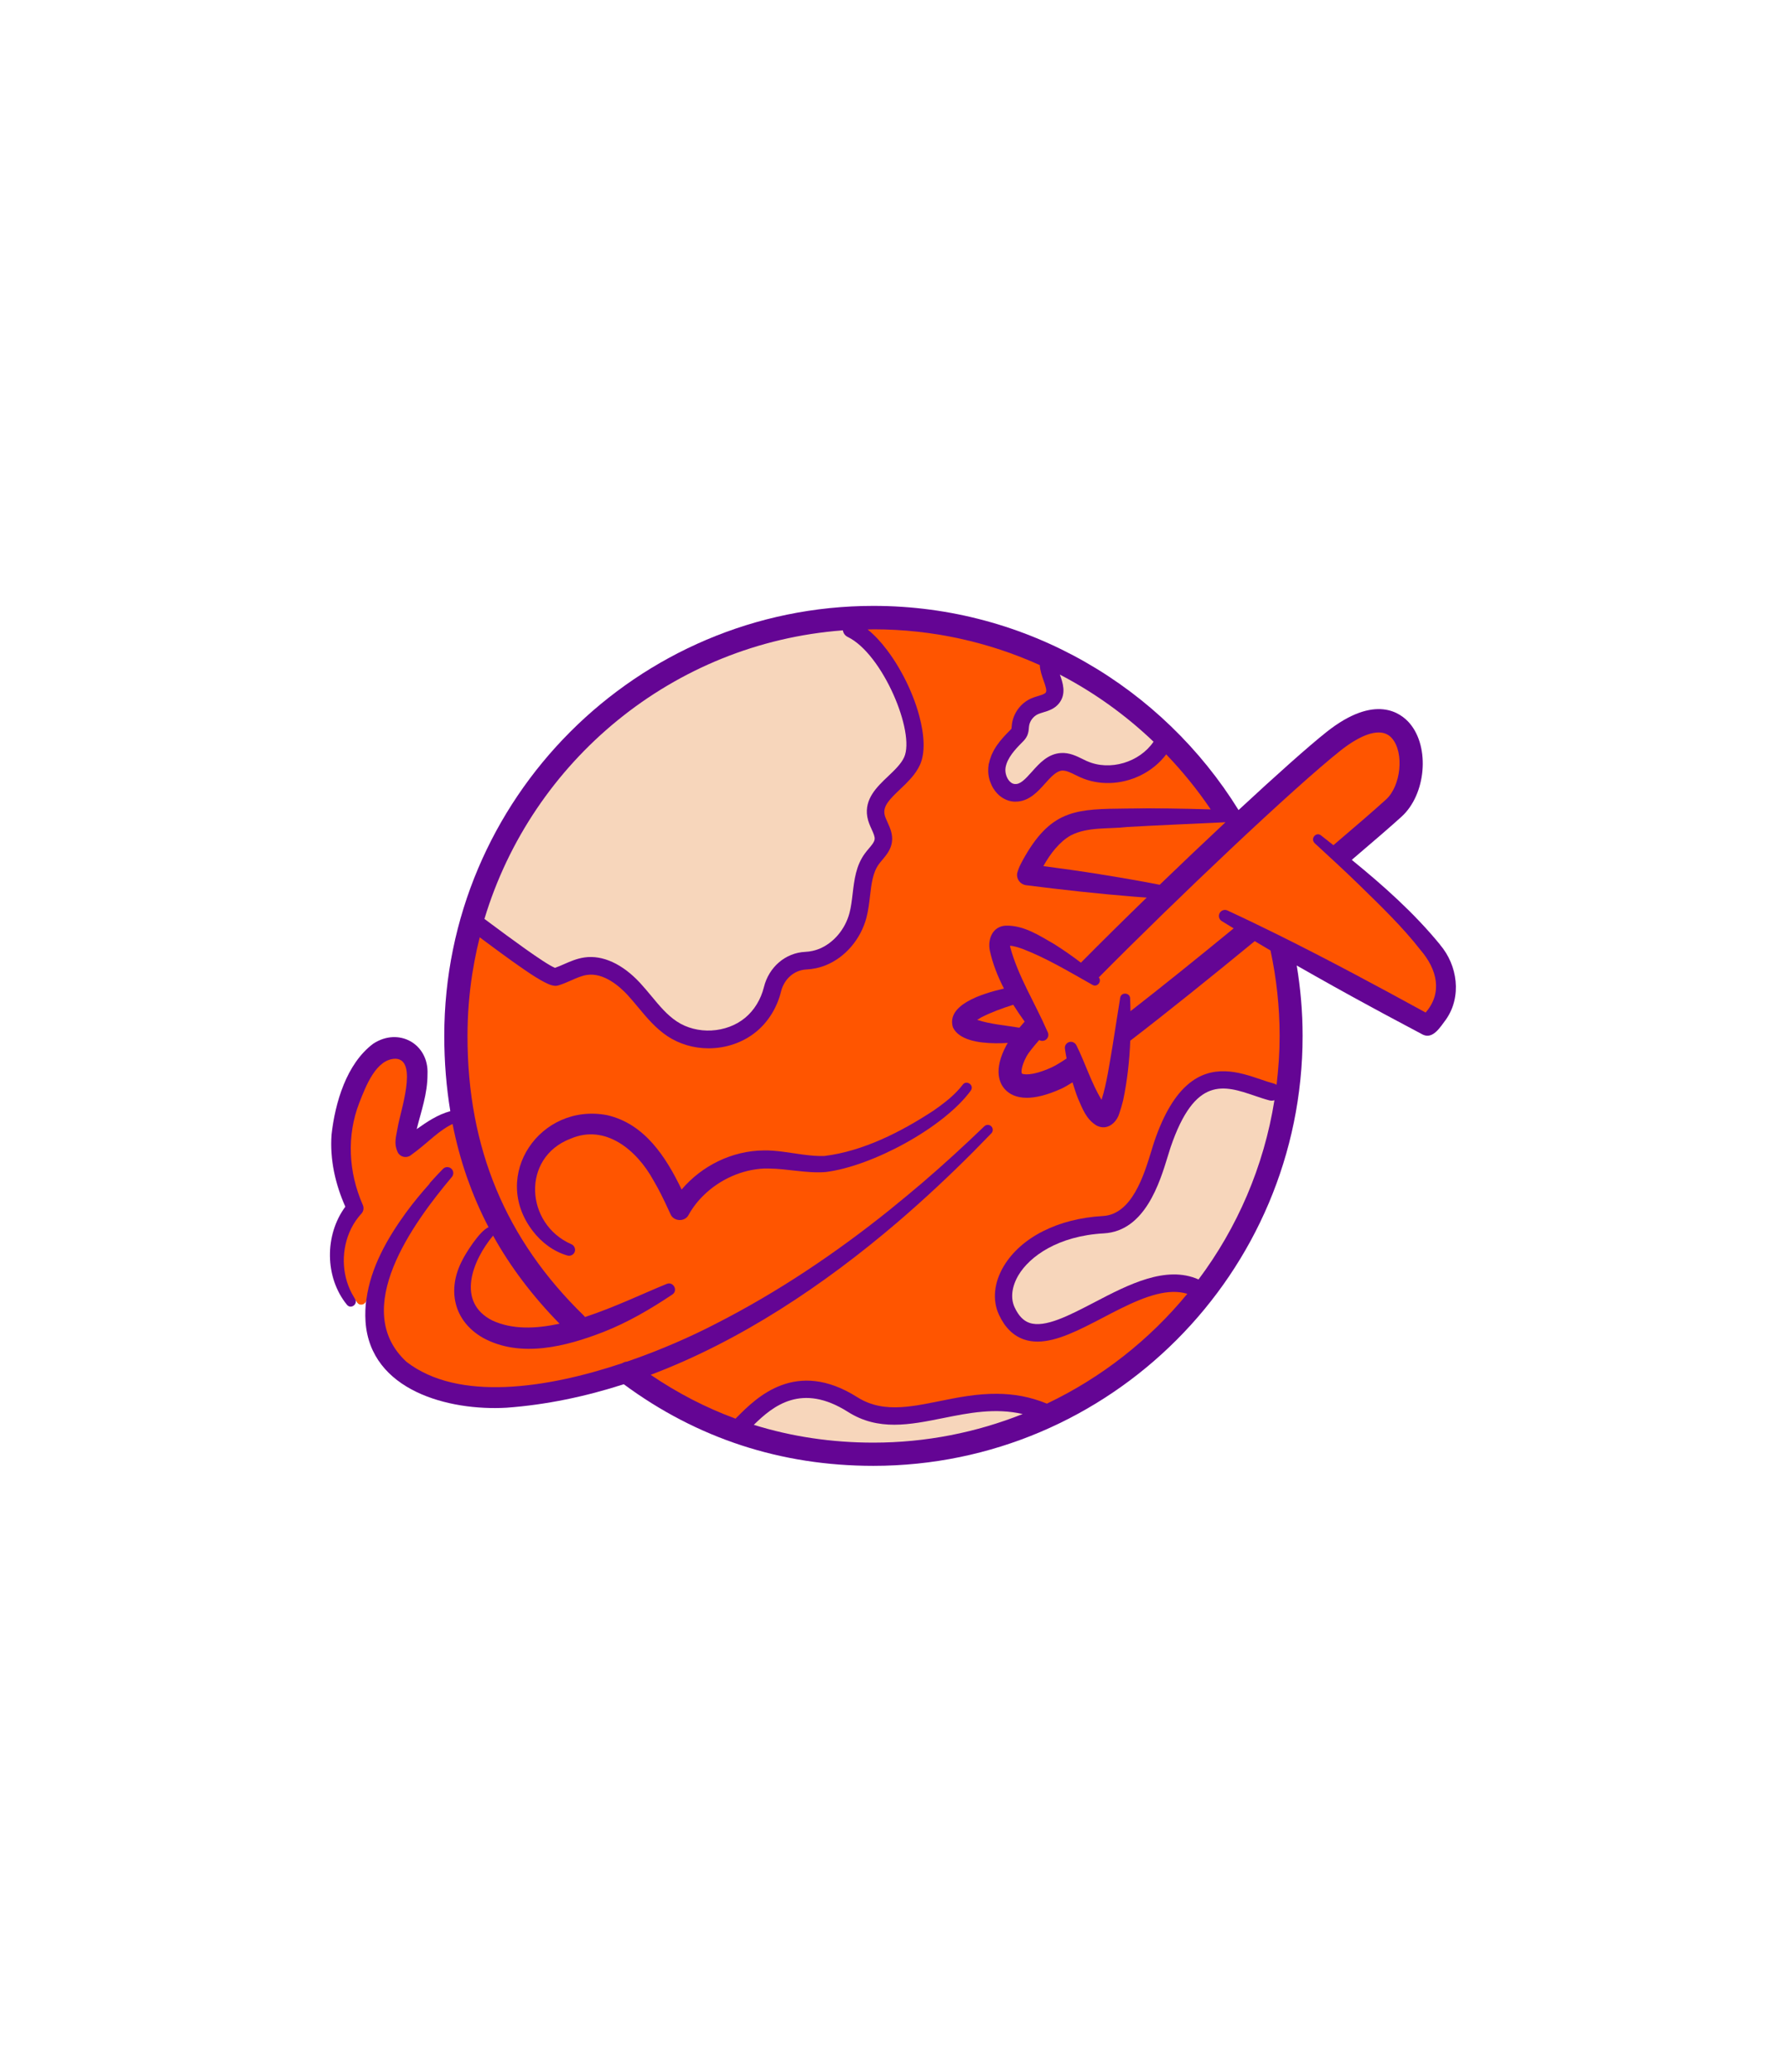 <svg width="552" height="640" viewBox="0 0 552 640" fill="none" xmlns="http://www.w3.org/2000/svg">
<g clip-path="url(#clip0_408_262)">
<path d="M445.085 291.839C437.05 282.03 427.589 273.614 417.792 265.636C424.821 259.656 430.34 254.885 433.208 252.265C440.723 245.412 441.998 230.899 435.724 223.491C433.024 220.3 425.089 214.169 409.975 226.145C404.422 230.546 394.407 239.482 382.799 250.249C359.381 212.439 317.56 187.176 269.953 187.176C196.813 187.176 137.312 246.756 137.312 320.008C137.312 328.088 137.949 335.815 139.174 343.273C135.248 344.331 131.977 346.565 128.79 348.816C130.166 343.273 132.145 337.931 132.128 331.834C132.564 322.461 123.221 317.27 115.353 322.427C107.049 328.625 103.577 340.719 102.47 350.479C101.899 358.239 103.661 365.882 106.731 372.785C100.272 381.537 100.339 394.639 107.234 403.088C108.475 404.583 110.773 402.819 109.7 401.24C109.65 401.173 109.616 401.106 109.582 401.038C109.834 401.442 110.086 401.845 110.354 402.248C111.31 403.676 113.307 402.685 113.189 401.29H113.223C112.921 403.575 112.82 405.893 112.971 408.261C114.43 429.661 138.805 435.91 156.57 434.885C168.899 433.978 180.994 431.425 192.787 427.629C215.417 444.342 241.351 452.841 269.936 452.841C343.075 452.841 402.594 393.261 402.594 320.008C402.594 312.601 401.956 305.344 400.782 298.273C408.465 302.657 416.181 306.974 423.965 311.173C429.199 314.045 434.5 316.8 439.75 319.622C442.971 321.184 445.27 317.069 446.897 314.969C451.862 307.914 450.503 298.189 445.068 291.856L445.085 291.839Z" fill="#640594"/>
<path d="M132.799 365.529C132.916 365.395 133.051 365.244 133.168 365.109C134.393 363.749 135.634 362.405 136.909 361.111C137.63 360.372 138.804 360.372 139.543 361.078C140.247 361.767 140.281 362.892 139.643 363.614C127.716 377.791 108.072 404.532 125.636 420.708C141.606 433.054 168.933 428.939 192.284 421.145C192.753 420.843 193.29 420.675 193.844 420.624C204.278 417.046 213.84 412.78 221.12 409C240.361 399.208 258.277 387.164 275.102 373.659C278.457 370.955 281.779 368.2 285.067 365.395C291.626 359.768 298 353.939 304.224 347.942C304.526 347.64 304.929 347.506 305.314 347.506C305.717 347.506 306.103 347.674 306.405 347.976C306.975 348.564 306.975 349.521 306.405 350.109C304.61 351.974 302.781 353.838 300.936 355.703C293.521 363.144 285.654 370.501 277.384 377.59C254.62 397.041 228.803 414.275 201.107 424.723C209.411 430.367 218.151 434.885 227.327 438.261C227.528 438.06 227.729 437.858 227.947 437.64C233.802 431.778 245.981 419.6 264.987 431.643C269.248 434.331 273.727 434.986 278.541 434.7C279.615 434.633 280.705 434.532 281.812 434.381C282.366 434.314 282.92 434.23 283.49 434.146C285.738 433.793 288.053 433.323 290.452 432.836C296.021 431.71 301.993 430.518 308.3 430.585C313.199 430.635 318.315 431.442 323.566 433.625C340.425 425.613 355.237 413.972 366.963 399.695C365.554 399.258 364.078 399.09 362.551 399.107C355.925 399.224 348.292 403.189 340.844 407.086C333.614 410.848 326.719 414.46 320.664 414.46C319.221 414.46 317.845 414.258 316.503 413.804C313.199 412.679 310.582 410.109 308.753 406.162C306.673 401.694 307.21 396.218 310.213 391.179C315.564 382.242 327.038 376.431 340.928 375.658C349.886 375.154 353.593 362.942 355.824 355.652C356.16 354.544 356.462 353.569 356.73 352.746C362.82 334.824 371.023 330.742 378.588 330.944C382.547 331.044 386.338 332.338 389.559 333.43C391.035 333.933 392.428 334.404 393.753 334.757C394.055 334.841 394.306 334.975 394.558 335.126C395.145 330.171 395.497 325.148 395.497 320.042C395.497 310.988 394.508 302.153 392.679 293.637C391.052 292.679 389.425 291.705 387.798 290.748C374.445 301.716 360.555 312.886 349.332 321.503C349.081 327.651 348.426 333.782 347.118 339.964C346.883 341.005 346.279 343.054 345.91 344.062C345.289 346.128 343.528 348.094 341.297 348.245C340.559 348.295 339.754 348.144 338.932 347.724C335.694 345.759 334.604 342.567 333.211 339.443C332.557 337.763 332.004 336.067 331.484 334.37C330.074 335.26 328.883 335.932 328.011 336.335C323.482 338.385 320.009 339.141 317.359 339.141C314.004 339.141 311.924 337.931 310.649 336.571C309.005 334.824 306.891 330.725 311.018 322.965C311.135 322.73 311.303 322.461 311.488 322.192C310.28 322.259 309.005 322.31 307.73 322.293C302.161 322.243 296.34 321.201 294.528 317.388C292.398 310.501 303.301 307.007 310.297 305.395C308.351 301.632 306.791 297.685 305.901 293.553C305.264 290.261 306.673 286.229 310.783 285.96C316.487 285.792 321.318 289.085 325.931 291.722C328.749 293.502 331.45 295.401 334.084 297.399C340.274 291.151 347.235 284.264 354.415 277.293C353.14 277.192 351.849 277.091 350.574 277.008C339.401 276.117 328.263 274.874 317.141 273.463C315.379 273.245 314.138 271.632 314.356 269.869C314.876 267.803 315.967 266.022 316.923 264.292C325.294 249.947 333.094 249.947 348.309 249.779C352.637 249.712 356.948 249.712 361.259 249.762C365.571 249.813 369.882 249.914 374.193 250.048C370.117 243.984 365.487 238.307 360.437 233.049C356.328 238.508 349.651 241.75 342.874 241.901C339.804 241.968 336.701 241.397 333.832 240.104C333.329 239.886 332.826 239.634 332.322 239.382C330.863 238.659 329.487 237.987 328.296 238.055C326.485 238.172 324.79 240.054 323.012 242.036C320.764 244.555 317.996 247.646 313.903 247.646C313.719 247.646 313.551 247.646 313.366 247.646C312.863 247.612 312.377 247.512 311.907 247.394C311.773 247.36 311.622 247.31 311.488 247.26C311.152 247.142 310.817 247.008 310.498 246.84C310.364 246.772 310.229 246.705 310.095 246.621C309.709 246.403 309.34 246.134 308.988 245.849C308.938 245.815 308.904 245.781 308.854 245.748C308.468 245.412 308.116 245.026 307.764 244.606C307.73 244.572 307.696 244.538 307.663 244.488C307.495 244.27 307.344 244.051 307.193 243.816C307.143 243.749 307.109 243.699 307.059 243.631C306.841 243.279 306.64 242.909 306.472 242.54C306.388 242.372 306.321 242.17 306.237 242.002C306.17 241.817 306.086 241.632 306.019 241.431C305.969 241.28 305.901 241.145 305.851 240.977C305.499 239.802 305.365 238.575 305.449 237.349C305.449 237.265 305.449 237.198 305.465 237.114C305.482 236.929 305.482 236.744 305.516 236.56C305.516 236.509 305.532 236.459 305.549 236.409C305.549 236.341 305.549 236.274 305.566 236.207C305.616 235.955 305.683 235.72 305.751 235.468C305.818 235.216 305.851 234.964 305.935 234.729C306.019 234.426 306.136 234.141 306.237 233.855C306.321 233.62 306.405 233.385 306.489 233.167C306.606 232.881 306.757 232.612 306.891 232.344C306.992 232.125 307.093 231.924 307.21 231.705C307.361 231.437 307.529 231.168 307.696 230.899C307.814 230.714 307.931 230.513 308.065 230.328C308.25 230.059 308.451 229.79 308.653 229.538C308.77 229.37 308.904 229.202 309.022 229.035C309.24 228.766 309.458 228.497 309.693 228.245C309.81 228.111 309.928 227.959 310.045 227.825C310.313 227.523 310.565 227.254 310.833 226.968C310.917 226.868 311.018 226.767 311.102 226.683C311.454 226.313 311.823 225.944 312.175 225.591C312.343 225.44 312.578 225.188 312.628 225.087C312.628 225.054 312.662 224.734 312.679 224.516L312.729 223.979C313.098 220.434 315.447 217.209 318.701 215.765C319.439 215.446 320.211 215.21 320.882 215.009C321.888 214.706 322.844 214.421 323.18 213.984C323.633 213.396 323.213 212.12 322.542 210.238C322.039 208.827 321.452 207.181 321.368 205.468C313.517 201.924 305.264 199.169 296.658 197.288C288.07 195.406 279.145 194.415 270.003 194.415C269.382 194.415 268.778 194.449 268.157 194.466C270.254 196.145 272.284 198.329 274.163 200.832C275.421 202.495 276.629 204.292 277.736 206.19C278.29 207.131 278.826 208.105 279.346 209.079C280.37 211.045 281.292 213.06 282.098 215.093C282.903 217.125 283.591 219.158 284.111 221.14C285.721 227.103 286.006 232.629 284.329 236.291C283.976 237.047 283.574 237.752 283.121 238.424C282.886 238.76 282.651 239.096 282.4 239.415C281.645 240.373 280.806 241.263 279.95 242.136C279.38 242.707 278.793 243.262 278.206 243.816C274.935 246.924 272.938 248.956 273.375 251.526C273.509 252.282 273.895 253.139 274.314 254.046C275.102 255.776 275.991 257.741 275.673 260.109C275.354 262.511 273.861 264.258 272.67 265.669C272.318 266.089 271.949 266.526 271.63 266.963C269.734 269.566 269.332 273.077 268.896 276.789C268.644 279.006 268.359 281.308 267.772 283.558C266.01 290.177 261.196 295.787 255.224 298.189C253.328 298.962 251.298 299.398 249.202 299.499C245.477 299.684 242.341 302.422 241.384 306.336C240.177 311.24 237.476 315.624 233.802 318.665C229.642 322.108 224.324 323.855 219.006 323.855C214.527 323.855 210.065 322.612 206.274 320.093C202.634 317.674 199.916 314.398 197.266 311.224C196.142 309.88 195.085 308.603 193.961 307.377C191.512 304.74 186.63 300.423 181.447 301.179C179.853 301.414 178.26 302.103 176.565 302.859C175.307 303.413 174.015 303.984 172.623 304.404C172.489 304.437 172.355 304.471 172.204 304.505C172.07 304.521 171.919 304.538 171.768 304.555C171.768 304.555 171.768 304.555 171.751 304.555C171.6 304.555 171.432 304.555 171.264 304.521C171.264 304.521 171.248 304.521 171.231 304.521C171.063 304.505 170.878 304.454 170.677 304.404H170.644C170.442 304.353 170.224 304.286 169.989 304.202C169.973 304.202 169.956 304.202 169.939 304.186C169.704 304.102 169.453 303.984 169.184 303.866C169.167 303.866 169.134 303.85 169.117 303.833C168.849 303.698 168.547 303.564 168.228 303.396C168.194 303.379 168.161 303.362 168.127 303.346C167.809 303.178 167.456 302.976 167.087 302.775C167.054 302.758 167.003 302.724 166.97 302.707C166.601 302.489 166.198 302.254 165.762 301.985C165.712 301.951 165.661 301.918 165.611 301.901C165.175 301.632 164.722 301.33 164.219 301.011C164.152 300.977 164.101 300.927 164.034 300.893C163.531 300.557 163.011 300.205 162.441 299.818C162.374 299.768 162.306 299.734 162.239 299.684C161.669 299.298 161.065 298.878 160.428 298.424C160.344 298.357 160.243 298.306 160.159 298.239C159.522 297.786 158.834 297.299 158.113 296.795C158.012 296.728 157.911 296.644 157.811 296.576C157.089 296.056 156.318 295.501 155.512 294.913C155.395 294.829 155.261 294.729 155.143 294.645C154.321 294.057 153.466 293.418 152.56 292.747C152.426 292.646 152.308 292.562 152.174 292.461C151.252 291.789 150.295 291.067 149.272 290.311C149.188 290.261 149.121 290.21 149.054 290.143C148.786 289.941 148.517 289.74 148.266 289.555C147.964 290.781 147.678 292.007 147.393 293.25C146.857 295.72 146.387 298.222 145.984 300.759C144.994 307.075 144.491 313.542 144.491 320.126C144.491 354.661 156.251 382.897 180.457 406.447C180.591 406.582 180.692 406.716 180.809 406.867C189.952 403.86 198.943 399.527 206.056 396.638C208.086 395.781 209.663 398.67 207.801 399.913C201.107 404.381 194.112 408.497 186.496 411.486C175.173 415.887 160.981 419.684 149.289 413.301C140.13 408.077 138.1 398.317 142.914 389.264C143.652 387.685 148.081 380.361 151 379.118C150.346 377.875 149.725 376.615 149.121 375.356C147.913 372.819 146.806 370.249 145.783 367.646C145.28 366.335 144.793 365.025 144.323 363.698C143.401 361.044 142.562 358.34 141.824 355.602C141.086 352.864 140.432 350.076 139.878 347.237C139.744 347.304 139.61 347.371 139.475 347.422C139.207 347.556 138.939 347.707 138.67 347.858C138.486 347.959 138.301 348.077 138.117 348.178C137.832 348.346 137.546 348.53 137.261 348.732C137.093 348.849 136.926 348.95 136.741 349.085C136.439 349.303 136.12 349.538 135.818 349.757C135.684 349.857 135.533 349.958 135.399 350.076C134.963 350.412 134.51 350.764 134.074 351.134C131.809 353.032 129.511 355.081 126.877 356.946C125.569 357.886 123.673 357.433 122.935 355.988C121.593 353.066 122.499 350.983 122.918 348.278C123.606 343.76 129.36 327.399 122.298 327.08C116.225 327.063 113.038 335.63 111.058 340.652C107.099 350.815 107.687 362.086 112.098 372.164C112.551 373.105 112.367 374.23 111.679 374.952C111.344 375.305 111.025 375.691 110.723 376.078C109.599 377.489 108.676 379.068 107.972 380.764C105.305 387.13 105.724 394.773 109.381 400.703C109.465 400.837 109.549 400.988 109.633 401.139C109.884 401.542 110.136 401.946 110.387 402.349C111.344 403.777 113.34 402.785 113.222 401.391H113.256C114.564 391.531 119.714 382.562 125.451 374.65C127.75 371.509 130.232 368.519 132.799 365.647V365.529Z" fill="#FF5500"/>
<path d="M169.889 304.084C169.889 304.084 169.923 304.084 169.939 304.101C169.923 304.101 169.906 304.101 169.889 304.084Z" fill="#640594"/>
<path d="M136.725 348.967C136.892 348.849 137.06 348.732 137.245 348.614C137.077 348.732 136.909 348.833 136.725 348.967Z" fill="#640594"/>
<path d="M135.382 349.958C135.517 349.857 135.668 349.756 135.802 349.639C135.668 349.739 135.517 349.84 135.382 349.958Z" fill="#640594"/>
<path d="M164.018 300.776C164.018 300.776 164.135 300.86 164.202 300.893C164.135 300.86 164.085 300.809 164.018 300.776Z" fill="#640594"/>
<path d="M155.11 294.527C155.245 294.611 155.362 294.712 155.479 294.796C155.362 294.712 155.228 294.611 155.11 294.527Z" fill="#640594"/>
<path d="M169.05 303.732C169.05 303.732 169.1 303.748 169.117 303.765C169.1 303.765 169.067 303.748 169.05 303.732Z" fill="#640594"/>
<path d="M162.206 299.566C162.206 299.566 162.34 299.667 162.407 299.7C162.34 299.65 162.273 299.616 162.206 299.566Z" fill="#640594"/>
<path d="M168.077 303.245C168.077 303.245 168.144 303.279 168.178 303.295C168.144 303.279 168.111 303.262 168.077 303.245Z" fill="#640594"/>
<path d="M138.083 348.06C138.268 347.942 138.452 347.841 138.637 347.741C138.452 347.841 138.268 347.959 138.083 348.06Z" fill="#640594"/>
<path d="M139.828 347.103C139.694 347.17 139.576 347.237 139.442 347.304C139.576 347.237 139.71 347.17 139.844 347.119C139.844 347.119 139.844 347.119 139.828 347.119V347.103Z" fill="#640594"/>
<path d="M166.92 302.606C166.92 302.606 167.004 302.657 167.037 302.674C167.004 302.657 166.953 302.623 166.92 302.606Z" fill="#640594"/>
<path d="M165.578 301.784C165.578 301.784 165.678 301.851 165.729 301.867C165.678 301.834 165.628 301.8 165.578 301.784Z" fill="#640594"/>
<path d="M333.161 339.393C332.507 337.713 331.953 336.016 331.433 334.32C331.953 336.016 332.507 337.696 333.161 339.393Z" fill="#640594"/>
<path d="M348.242 249.729C333.027 249.88 325.226 249.897 316.856 264.242C315.916 265.988 314.826 267.769 314.289 269.818C314.071 271.582 315.312 273.194 317.074 273.413C328.196 274.824 339.334 276.067 350.506 276.957C351.781 277.041 353.073 277.142 354.348 277.243C347.168 284.213 340.207 291.084 334.017 297.349C340.207 291.1 347.168 284.213 354.348 277.243C353.073 277.142 351.781 277.041 350.506 276.957C339.334 276.067 328.196 274.824 317.074 273.413C315.312 273.194 314.071 271.582 314.289 269.818C314.809 267.752 315.899 265.972 316.856 264.242C325.226 249.897 333.027 249.897 348.242 249.729C352.57 249.661 356.881 249.661 361.192 249.712C356.881 249.661 352.57 249.678 348.242 249.729Z" fill="#640594"/>
<path d="M310.616 336.52C311.891 337.881 313.954 339.09 317.326 339.09C313.971 339.09 311.891 337.881 310.616 336.52C308.972 334.773 306.858 330.675 310.985 322.914C311.102 322.679 311.27 322.41 311.454 322.142C311.27 322.427 311.102 322.696 310.985 322.914C306.841 330.675 308.972 334.773 310.616 336.52Z" fill="#640594"/>
<path d="M305.851 293.485C306.74 297.618 308.3 301.565 310.246 305.328C303.268 306.94 292.347 310.434 294.478 317.321C296.306 321.134 302.11 322.175 307.68 322.226C302.11 322.175 296.289 321.134 294.478 317.321C292.347 310.434 303.251 306.94 310.246 305.328C308.3 301.565 306.74 297.618 305.851 293.485C305.214 290.193 306.623 286.162 310.733 285.893C306.64 286.162 305.214 290.193 305.851 293.485Z" fill="#640594"/>
<path d="M290.418 432.819C288.019 433.306 285.704 433.759 283.457 434.129C285.704 433.776 288.019 433.306 290.418 432.819C295.988 431.693 301.96 430.501 308.267 430.568C301.96 430.501 295.988 431.71 290.418 432.819Z" fill="#640594"/>
<path d="M395.447 320.008C395.447 325.115 395.112 330.137 394.508 335.092C395.095 330.137 395.447 325.115 395.447 320.008Z" fill="#640594"/>
<path d="M323.532 433.608C340.391 425.596 355.204 413.956 366.929 399.678C365.52 399.241 364.044 399.073 362.518 399.09C364.044 399.056 365.52 399.241 366.929 399.678C355.204 413.972 340.391 425.613 323.532 433.608Z" fill="#640594"/>
<path d="M356.697 352.713C356.411 353.536 356.126 354.51 355.791 355.619C353.576 362.909 349.852 375.137 340.895 375.624C327.005 376.397 315.531 382.192 310.179 391.145C307.16 396.201 306.623 401.66 308.72 406.128C310.565 410.076 313.165 412.645 316.47 413.771C317.795 414.224 319.188 414.426 320.63 414.426C319.188 414.426 317.812 414.224 316.47 413.771C313.165 412.645 310.548 410.076 308.72 406.128C306.64 401.66 307.177 396.184 310.179 391.145C315.531 382.209 327.005 376.397 340.895 375.624C349.852 375.12 353.56 362.909 355.791 355.619C356.126 354.51 356.428 353.536 356.697 352.713C362.786 334.79 370.989 330.708 378.555 330.91C370.989 330.708 362.803 334.79 356.697 352.713Z" fill="#640594"/>
<path d="M307.68 244.538C307.479 244.286 307.294 244.034 307.11 243.749C307.261 243.984 307.412 244.202 307.579 244.421C307.613 244.454 307.646 244.488 307.68 244.538Z" fill="#640594"/>
<path d="M149.255 290.21C148.92 289.958 148.584 289.706 148.232 289.454C148.5 289.656 148.752 289.84 149.02 290.042C149.104 290.109 149.171 290.143 149.238 290.21H149.255Z" fill="#640594"/>
<path d="M308.888 245.764C308.888 245.764 308.804 245.697 308.753 245.663C308.804 245.697 308.837 245.731 308.888 245.764Z" fill="#640594"/>
<path d="M322.492 210.154C323.163 212.036 323.566 213.312 323.13 213.9C322.794 214.337 321.855 214.623 320.831 214.925C320.16 215.126 319.389 215.362 318.651 215.681C315.379 217.125 313.031 220.35 312.679 223.895L312.628 224.432C312.628 224.65 312.595 224.953 312.578 225.003C312.511 225.104 312.276 225.339 312.125 225.507C311.773 225.86 311.421 226.229 311.052 226.599C311.404 226.229 311.773 225.86 312.125 225.507C312.293 225.356 312.528 225.104 312.578 225.003C312.578 224.97 312.612 224.65 312.628 224.432L312.679 223.895C313.048 220.35 315.396 217.125 318.651 215.681C319.389 215.362 320.16 215.126 320.831 214.925C321.838 214.623 322.794 214.337 323.13 213.9C323.583 213.312 323.163 212.036 322.492 210.154C321.989 208.743 321.402 207.097 321.318 205.384C313.467 201.84 305.214 199.085 296.608 197.204C305.197 199.085 313.467 201.84 321.318 205.384C321.402 207.097 321.989 208.743 322.492 210.154Z" fill="#640594"/>
<path d="M304.207 347.942C304.509 347.64 304.912 347.506 305.298 347.506C304.895 347.506 304.509 347.64 304.207 347.942Z" fill="#640594"/>
<path d="M305.482 236.358C305.533 236.039 305.616 235.737 305.683 235.417C305.633 235.669 305.549 235.905 305.499 236.156C305.499 236.224 305.499 236.291 305.482 236.358Z" fill="#640594"/>
<path d="M332.255 239.331C330.796 238.609 329.42 237.937 328.229 238.004C329.42 237.954 330.796 238.609 332.255 239.331Z" fill="#640594"/>
<path d="M307.646 230.848C307.478 231.117 307.311 231.369 307.16 231.655C307.311 231.386 307.478 231.117 307.646 230.848Z" fill="#640594"/>
<path d="M308.603 229.488C308.401 229.757 308.2 230.009 308.015 230.277C308.2 230.009 308.401 229.74 308.603 229.488Z" fill="#640594"/>
<path d="M309.642 228.195C309.424 228.463 309.19 228.715 308.971 228.984C309.19 228.715 309.408 228.447 309.642 228.195Z" fill="#640594"/>
<path d="M306.841 232.293C306.707 232.562 306.556 232.847 306.438 233.116C306.556 232.831 306.707 232.562 306.841 232.293Z" fill="#640594"/>
<path d="M310.783 226.901C310.515 227.187 310.246 227.472 309.995 227.758C310.263 227.455 310.515 227.187 310.783 226.901Z" fill="#640594"/>
<path d="M136.926 361.111C135.651 362.421 134.409 363.748 133.185 365.109C134.409 363.748 135.651 362.405 136.926 361.111Z" fill="#640594"/>
<path d="M311.404 247.175C311.538 247.226 311.672 247.276 311.823 247.31C311.689 247.276 311.538 247.226 311.404 247.175Z" fill="#640594"/>
<path d="M305.398 237.064C305.398 237.064 305.398 237.215 305.382 237.299C305.382 237.215 305.382 237.148 305.398 237.064Z" fill="#640594"/>
<path d="M285.05 365.395C281.779 368.2 278.458 370.971 275.086 373.659C278.441 370.954 281.762 368.2 285.05 365.395Z" fill="#640594"/>
<path d="M374.109 249.981C370.033 243.917 365.403 238.239 360.354 232.982C365.403 238.239 370.016 243.917 374.109 249.981Z" fill="#640594"/>
<path d="M305.952 241.364C306.019 241.548 306.086 241.733 306.17 241.935C306.103 241.75 306.019 241.565 305.952 241.364Z" fill="#640594"/>
<path d="M306.388 242.472C306.572 242.842 306.757 243.211 306.975 243.564C306.757 243.228 306.572 242.859 306.388 242.472Z" fill="#640594"/>
<path d="M152.174 407.942C140.935 402.282 145.951 389.448 152.393 381.722C157.761 391.397 164.622 400.434 172.925 408.917C165.477 410.563 158.23 410.747 152.174 407.942Z" fill="#FF5500"/>
<path d="M279.431 233.956C278.491 236.022 276.445 237.954 274.482 239.818C271.026 243.094 267.118 246.806 268.057 252.349C268.309 253.794 268.879 255.07 269.399 256.196C269.953 257.422 270.439 258.48 270.322 259.303C270.204 260.16 269.399 261.117 268.544 262.125C268.091 262.646 267.654 263.183 267.252 263.738C264.534 267.483 264.031 271.851 263.528 276.084C263.276 278.217 263.041 280.216 262.538 282.097C261.196 287.119 257.606 291.336 253.178 293.133C251.836 293.67 250.393 293.99 248.883 294.057C242.777 294.342 237.644 298.726 236.1 304.958C235.161 308.754 233.098 312.114 230.296 314.432C224.509 319.219 215.417 319.706 209.16 315.54C206.174 313.558 203.808 310.72 201.326 307.713C200.202 306.369 199.044 304.975 197.82 303.648C192.368 297.769 186.245 294.964 180.608 295.787C178.293 296.123 176.28 296.996 174.334 297.853C173.361 298.273 172.439 298.693 171.533 298.995C168.379 297.769 156.284 288.749 152.191 285.709C151.151 284.936 150.363 284.348 149.725 283.878C164.42 235.065 208.019 198.665 260.508 194.734C260.626 195.591 261.162 196.364 262.001 196.767C272.788 201.991 282.953 226.28 279.431 233.956Z" fill="#F7D6BB"/>
<path d="M335.963 235.148C335.526 234.947 335.073 234.728 334.637 234.51C332.708 233.553 330.511 232.461 327.894 232.629C323.884 232.881 321.251 235.803 318.953 238.39C316.755 240.843 315.312 242.354 313.652 242.203C312.796 242.153 312.175 241.565 311.806 241.095C310.968 240.02 310.565 238.407 310.8 237.08C311.32 234.141 313.719 231.537 315.933 229.32C316.403 228.849 317.057 228.194 317.476 227.27C317.879 226.363 317.946 225.49 317.996 224.852L318.03 224.465C318.198 222.836 319.322 221.291 320.831 220.619C321.268 220.417 321.821 220.266 322.391 220.081C324.019 219.594 326.032 218.989 327.424 217.142C329.622 214.219 328.464 210.876 327.575 208.407C338.21 213.933 347.94 220.938 356.529 229.135C352.201 235.501 343.025 238.289 335.963 235.132V235.148Z" fill="#F7D6BB"/>
<path d="M269.953 445.669C257.036 445.669 244.689 443.821 232.98 440.176C238.952 434.314 247.759 427.091 262.085 436.178C271.462 442.125 281.175 440.159 291.475 438.093C299.41 436.497 307.546 434.868 316.084 436.833C301.792 442.511 286.241 445.669 269.953 445.669Z" fill="#F7D6BB"/>
<path d="M340.106 270.104C334.235 269.163 328.363 268.34 322.475 267.567C324.639 263.67 327.491 260.025 330.947 258.077C336.231 255.356 342.639 256.162 348.477 255.473C357.166 254.986 368.708 254.482 378.773 254.012C372.214 260.143 365.269 266.727 358.424 273.329C352.335 272.153 346.246 271.078 340.123 270.12L340.106 270.104Z" fill="#FF5500"/>
<path d="M302.01 315.07C302.446 314.784 302.882 314.516 303.302 314.28C306.372 312.718 309.71 311.492 313.165 310.4C314.289 312.181 315.464 313.911 316.688 315.607C316.118 316.263 315.564 316.901 315.061 317.489C310.616 316.75 306.137 316.414 302.01 315.07Z" fill="#FF5500"/>
<path d="M370.402 395.244C360.337 390.809 348.661 396.89 338.328 402.282C330.427 406.397 322.979 410.294 318.198 408.681C316.302 408.043 314.792 406.464 313.584 403.861C312.259 401.022 312.712 397.41 314.792 393.917C318.214 388.189 326.937 381.806 341.196 381.016C353.895 380.311 358.458 365.277 360.924 357.214C361.243 356.173 361.528 355.249 361.779 354.477C369.345 332.254 378.32 335.294 387.814 338.519C389.391 339.057 390.867 339.561 392.36 339.947C392.88 340.081 393.401 340.048 393.887 339.896C390.616 360.423 382.379 379.32 370.419 395.277L370.402 395.244Z" fill="#F7D6BB"/>
<path d="M337.439 304.135C337.439 304.135 337.556 304.202 337.623 304.236C339.116 305.143 340.626 303.194 339.603 301.951C363.507 277.814 399.809 243.362 414.42 231.789C416.886 229.841 421.935 226.28 426.095 226.28C427.689 226.28 429.148 226.8 430.272 228.144C434.03 232.579 433.007 242.775 428.394 246.974C425.089 249.981 419.301 255.003 412.122 261.1C410.83 260.093 409.555 259.068 408.263 258.06C406.804 256.951 405.126 258.9 406.116 260.21C406.167 260.277 406.2 260.361 406.284 260.445C410.88 264.678 415.51 268.911 419.989 273.278C426.632 279.779 433.393 286.229 439.063 293.519C444.162 299.449 445.94 306.671 440.623 312.802C425.693 304.622 410.696 296.576 395.447 289.001C390.348 286.481 385.231 283.995 380.081 281.61C379.846 281.492 379.612 281.391 379.377 281.274C378.538 280.888 377.515 281.173 377.011 281.979C376.475 282.853 376.726 283.995 377.599 284.549C378.823 285.305 380.064 286.061 381.289 286.8C370.251 295.854 359.012 304.908 349.4 312.382C349.383 311.055 349.332 309.728 349.282 308.401C349.215 306.571 346.464 306.436 346.212 308.25C346.212 308.25 346.112 308.922 345.944 309.947C345.323 313.911 343.797 323.502 343.797 323.502C342.824 329.029 342.102 334.555 340.458 339.762C337.338 334.672 335.443 328.474 332.708 322.965C332.591 322.713 332.406 322.494 332.205 322.31C331.802 321.974 331.282 321.772 330.729 321.856C329.706 322.007 328.984 322.948 329.135 323.973C329.286 324.997 329.454 325.988 329.655 326.996C327.676 328.323 326.082 329.264 325.025 329.751C318.668 332.623 316.084 331.884 315.833 331.632C315.698 331.481 315.38 329.885 317.292 326.291C317.795 325.35 319.154 323.637 321.184 321.302C321.687 321.604 322.324 321.655 322.912 321.403C323.868 320.966 324.287 319.84 323.834 318.883C323.784 318.765 323.717 318.648 323.666 318.53L323.633 318.463C319.859 309.779 314.641 301.599 312.209 292.511L312.176 292.175C313.383 292.226 314.742 292.696 316.017 293.133C323.432 295.971 330.427 300.188 337.422 304.118L337.439 304.135Z" fill="#FF5500"/>
<path d="M176.347 351.772C187.167 347.119 196.863 355.367 201.929 364.588C203.623 367.444 205.133 370.518 206.559 373.642C206.777 374.129 207.012 374.6 207.23 375.087C208.186 377.388 211.692 377.556 212.833 375.305C214.091 373.021 215.718 370.955 217.597 369.141C222.546 364.353 229.289 361.296 236.184 360.994C236.654 360.977 237.123 360.994 237.576 360.994C243.33 361.027 249.436 362.556 255.241 362.069C269.449 360.305 291.626 348.446 300.064 336.89C301.204 335.21 298.705 333.547 297.564 335.076C296.977 335.848 296.34 336.587 295.652 337.293C293.555 339.46 291.039 341.358 288.489 343.122C278.441 349.706 266.765 355.636 254.821 357.114C252.674 357.198 250.409 356.979 248.111 356.677C244.068 356.139 239.925 355.316 236.05 355.4C226.32 355.484 216.96 360.07 210.669 367.478C205.821 357.382 199.212 347.136 187.62 344.499C167.037 340.585 151.453 363.077 164.638 380.26C167.322 383.805 171.08 386.626 175.374 387.869C176.28 388.121 177.236 387.668 177.605 386.794C177.79 386.341 177.773 385.871 177.605 385.451C177.438 384.98 177.085 384.577 176.582 384.376C162.34 378.144 161.065 357.668 176.297 351.789L176.347 351.772Z" fill="#640594"/>
</g>
<defs>
<clipPath id="clip0_408_262">
<rect width="348" height="265.649" fill="white" transform="translate(102 187.176)"/>
</clipPath>
</defs>
</svg>
